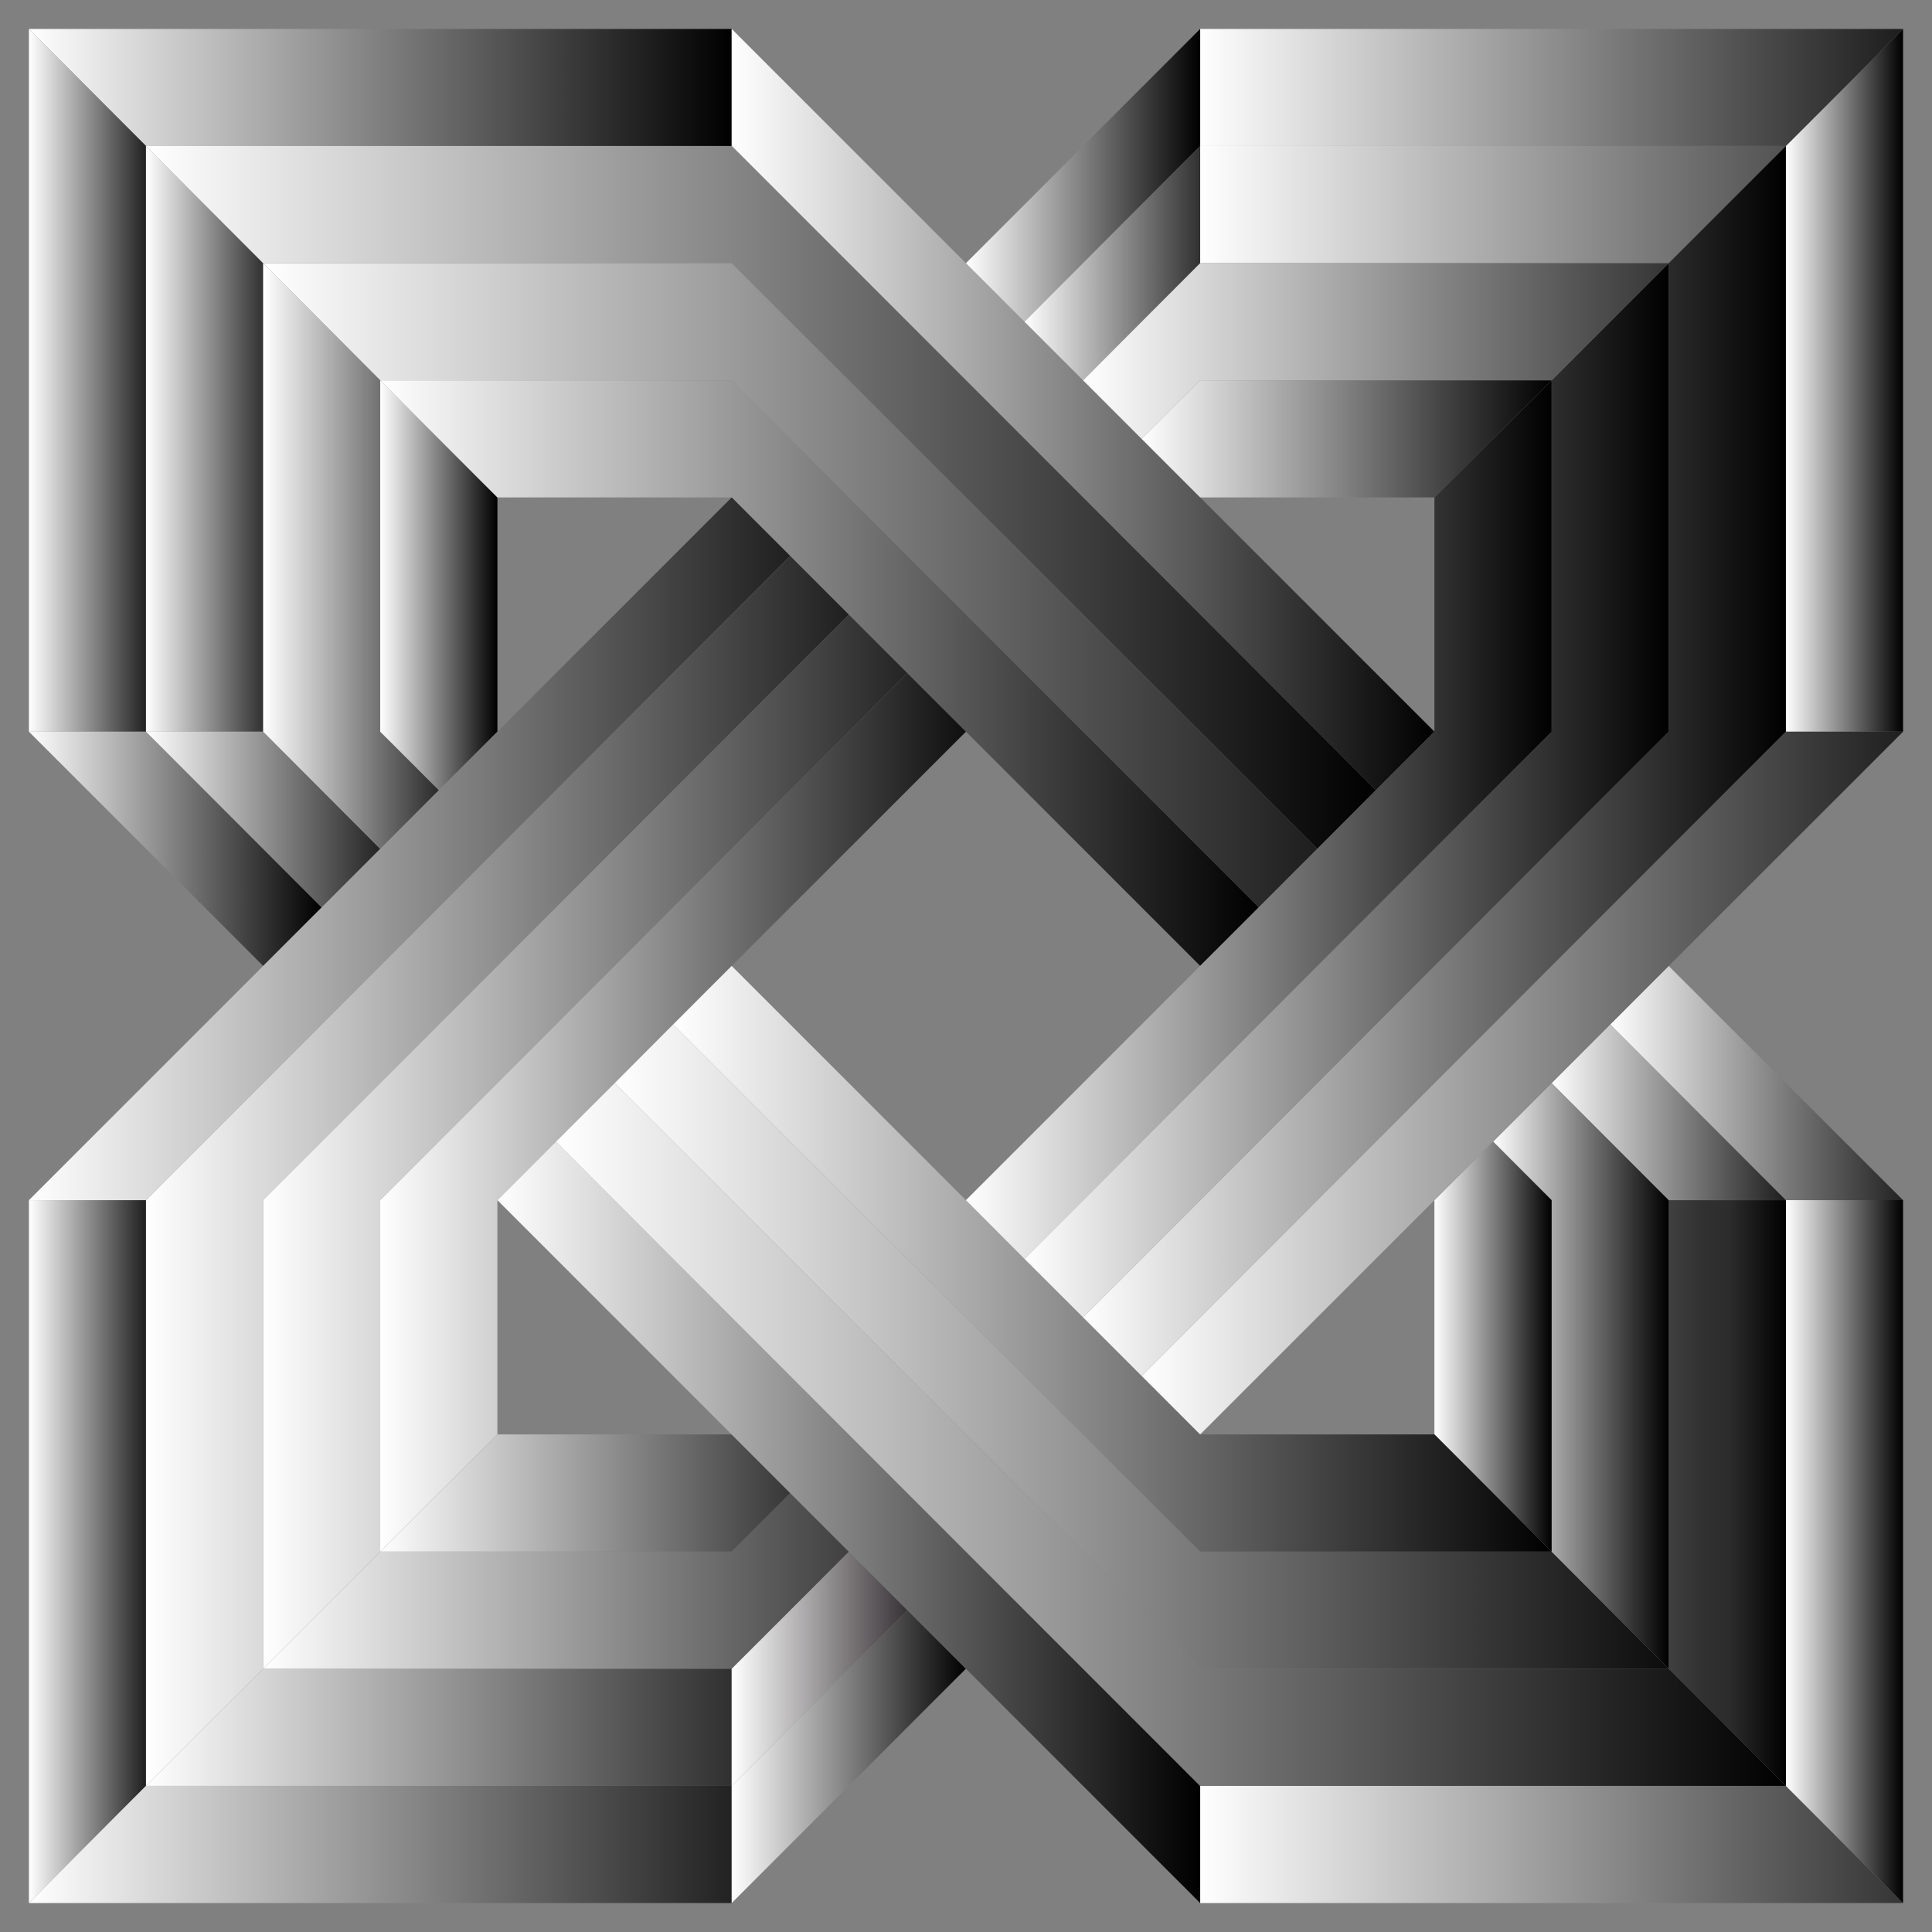 <?xml version="1.0" encoding="utf-8"?>

<!DOCTYPE svg PUBLIC "-//W3C//DTD SVG 1.1//EN" "http://www.w3.org/Graphics/SVG/1.1/DTD/svg11.dtd">
<svg version="1.1" id="Layer_1" xmlns="http://www.w3.org/2000/svg" xmlns:xlink="http://www.w3.org/1999/xlink" x="0px" y="0px"
	 viewBox="0 0 1649.398 1649.396" enable-background="new 0 0 1649.398 1649.396" xml:space="preserve">
<rect x="0" y="0" width="1649.398" height="1649.396" fill="#808080" stroke="none"/>
<g>
	<linearGradient id="SVGID_1_" gradientUnits="userSpaceOnUse" x1="24.698" y1="74.665" x2="624.659" y2="74.665">
		<stop  offset="0" style="stop-color:#FFFFFF"/>
		<stop  offset="1" style="stop-color:#000000"/>
	</linearGradient>
	<polygon fill-rule="evenodd" clip-rule="evenodd" fill="url(#SVGID_1_)" points="24.698,24.698 124.632,124.632 
		624.659,124.632 624.659,24.698 	"/>
	<linearGradient id="SVGID_2_" gradientUnits="userSpaceOnUse" x1="624.659" y1="349.662" x2="1224.62" y2="349.662">
		<stop  offset="0" style="stop-color:#FFFFFF"/>
		<stop  offset="1" style="stop-color:#000000"/>
	</linearGradient>
	<polygon fill-rule="evenodd" clip-rule="evenodd" fill="url(#SVGID_2_)" points="624.659,124.632 624.659,24.698 
		1224.62,624.659 1174.656,674.627 624.662,124.632 	"/>
	<linearGradient id="SVGID_3_" gradientUnits="userSpaceOnUse" x1="24.698" y1="324.678" x2="124.632" y2="324.678">
		<stop  offset="0" style="stop-color:#FFFFFF"/>
		<stop  offset="1" style="stop-color:#222222"/>
	</linearGradient>
	<polygon fill-rule="evenodd" clip-rule="evenodd" fill="url(#SVGID_3_)" points="24.698,24.698 24.698,624.659 124.632,624.659 
		124.632,124.632 	"/>
	<linearGradient id="SVGID_4_" gradientUnits="userSpaceOnUse" x1="24.698" y1="724.645" x2="274.651" y2="724.645">
		<stop  offset="0" style="stop-color:#FFFFFF"/>
		<stop  offset="1" style="stop-color:#000000"/>
	</linearGradient>
	<polygon fill-rule="evenodd" clip-rule="evenodd" fill="url(#SVGID_4_)" points="24.698,624.659 224.683,824.644 
		274.651,774.677 124.633,624.646 24.698,624.646 	"/>
	<linearGradient id="SVGID_5_" gradientUnits="userSpaceOnUse" x1="124.632" y1="374.633" x2="224.683" y2="374.633">
		<stop  offset="0" style="stop-color:#FFFFFF"/>
		<stop  offset="1" style="stop-color:#313131"/>
	</linearGradient>
	<polygon fill-rule="evenodd" clip-rule="evenodd" fill="url(#SVGID_5_)" points="124.632,124.632 224.683,224.683 
		224.683,624.646 124.632,624.646 124.632,124.619 	"/>
	<linearGradient id="SVGID_6_" gradientUnits="userSpaceOnUse" x1="124.632" y1="699.659" x2="324.617" y2="699.659">
		<stop  offset="0" style="stop-color:#FFFFFF"/>
		<stop  offset="1" style="stop-color:#242424"/>
	</linearGradient>
	<polygon fill-rule="evenodd" clip-rule="evenodd" fill="url(#SVGID_6_)" points="224.683,624.659 324.617,724.71 
		274.65,774.674 124.632,624.644 224.683,624.644 	"/>
	<linearGradient id="SVGID_7_" gradientUnits="userSpaceOnUse" x1="124.617" y1="424.671" x2="1174.638" y2="424.671">
		<stop  offset="0" style="stop-color:#FFFFFF"/>
		<stop  offset="1" style="stop-color:#000000"/>
	</linearGradient>
	<polygon fill-rule="evenodd" clip-rule="evenodd" fill="url(#SVGID_7_)" points="124.632,124.632 224.683,224.683 
		624.646,224.683 1124.673,724.71 1174.638,674.627 624.643,124.632 124.617,124.632 	"/>
	<linearGradient id="SVGID_8_" gradientUnits="userSpaceOnUse" x1="224.683" y1="499.674" x2="1124.677" y2="499.674">
		<stop  offset="0" style="stop-color:#FFFFFF"/>
		<stop  offset="1" style="stop-color:#1E1E1E"/>
	</linearGradient>
	<polygon fill-rule="evenodd" clip-rule="evenodd" fill="url(#SVGID_8_)" points="224.683,224.683 324.617,324.734 
		624.653,324.734 1074.713,774.665 1124.677,724.697 624.649,224.702 224.686,224.702 	"/>
	<linearGradient id="SVGID_9_" gradientUnits="userSpaceOnUse" x1="224.683" y1="474.69" x2="374.7" y2="474.69">
		<stop  offset="0" style="stop-color:#FFFFFF"/>
		<stop  offset="1" style="stop-color:#2A2A2A"/>
	</linearGradient>
	<polygon fill-rule="evenodd" clip-rule="evenodd" fill="url(#SVGID_9_)" points="324.617,324.734 224.683,224.683 
		224.683,624.646 324.617,724.697 374.7,674.614 324.617,624.646 324.617,324.72 	"/>
	<linearGradient id="SVGID_10_" gradientUnits="userSpaceOnUse" x1="324.617" y1="499.677" x2="424.668" y2="499.677">
		<stop  offset="0" style="stop-color:#FFFFFF"/>
		<stop  offset="1" style="stop-color:#000000"/>
	</linearGradient>
	<polygon fill-rule="evenodd" clip-rule="evenodd" fill="url(#SVGID_10_)" points="324.617,324.734 424.668,424.668 
		424.668,624.653 374.7,674.621 324.617,624.653 324.617,324.74 	"/>
	<linearGradient id="SVGID_11_" gradientUnits="userSpaceOnUse" x1="324.617" y1="574.683" x2="1074.713" y2="574.683">
		<stop  offset="0" style="stop-color:#FFFFFF"/>
		<stop  offset="1" style="stop-color:#000000"/>
	</linearGradient>
	<polygon fill-rule="evenodd" clip-rule="evenodd" fill="url(#SVGID_11_)" points="324.617,324.734 624.653,324.734 
		1074.713,774.665 1024.629,824.633 624.666,424.669 424.681,424.668 324.637,324.74 	"/>
	<linearGradient id="SVGID_12_" gradientUnits="userSpaceOnUse" x1="24.698" y1="1324.668" x2="124.632" y2="1324.668">
		<stop  offset="0" style="stop-color:#FFFFFF"/>
		<stop  offset="1" style="stop-color:#1F1F1F"/>
	</linearGradient>
	<polygon fill-rule="evenodd" clip-rule="evenodd" fill="url(#SVGID_12_)" points="24.698,1624.682 124.632,1524.634 
		124.632,1024.639 24.698,1024.639 24.698,1624.697 	"/>
	<linearGradient id="SVGID_13_" gradientUnits="userSpaceOnUse" x1="24.698" y1="724.644" x2="674.627" y2="724.644">
		<stop  offset="0" style="stop-color:#FFFFFF"/>
		<stop  offset="1" style="stop-color:#1F1F1F"/>
	</linearGradient>
	<polygon fill-rule="evenodd" clip-rule="evenodd" fill="url(#SVGID_13_)" points="124.632,1024.623 24.698,1024.623 
		624.659,424.662 674.627,474.63 124.632,1024.625 	"/>
	<linearGradient id="SVGID_14_" gradientUnits="userSpaceOnUse" x1="24.698" y1="1574.666" x2="624.659" y2="1574.666">
		<stop  offset="0" style="stop-color:#FFFFFF"/>
		<stop  offset="1" style="stop-color:#222222"/>
	</linearGradient>
	<polygon fill-rule="evenodd" clip-rule="evenodd" fill="url(#SVGID_14_)" points="24.698,1624.682 624.659,1624.682 
		624.659,1524.634 124.632,1524.634 24.698,1624.698 	"/>
	<linearGradient id="SVGID_15_" gradientUnits="userSpaceOnUse" x1="624.659" y1="1499.649" x2="824.644" y2="1499.649">
		<stop  offset="0" style="stop-color:#FFFFFF"/>
		<stop  offset="1" style="stop-color:#000000"/>
	</linearGradient>
	<polygon fill-rule="evenodd" clip-rule="evenodd" fill="url(#SVGID_15_)" points="624.659,1624.682 824.644,1424.583 
		774.677,1374.615 624.659,1524.64 624.659,1624.671 	"/>
	<linearGradient id="SVGID_16_" gradientUnits="userSpaceOnUse" x1="124.619" y1="1474.625" x2="624.646" y2="1474.625">
		<stop  offset="0" style="stop-color:#FFFFFF"/>
		<stop  offset="1" style="stop-color:#303030"/>
	</linearGradient>
	<polygon fill-rule="evenodd" clip-rule="evenodd" fill="url(#SVGID_16_)" points="124.632,1524.651 224.683,1424.6 
		624.646,1424.6 624.646,1524.651 124.619,1524.651 	"/>
	<linearGradient id="SVGID_17_" gradientUnits="userSpaceOnUse" x1="624.657" y1="1424.648" x2="774.674" y2="1424.648">
		<stop  offset="0" style="stop-color:#FFFFFF"/>
		<stop  offset="1" style="stop-color:#383336"/>
	</linearGradient>
	<polygon fill-rule="evenodd" clip-rule="evenodd" fill="url(#SVGID_17_)" points="624.659,1424.586 724.71,1324.655 
		774.674,1374.619 624.657,1524.64 624.657,1424.576 	"/>
	<linearGradient id="SVGID_18_" gradientUnits="userSpaceOnUse" x1="124.632" y1="999.666" x2="724.71" y2="999.666">
		<stop  offset="0" style="stop-color:#FFFFFF"/>
		<stop  offset="1" style="stop-color:#1F1F1F"/>
	</linearGradient>
	<polygon fill-rule="evenodd" clip-rule="evenodd" fill="url(#SVGID_18_)" points="124.632,1524.651 224.683,1424.6 
		224.683,1024.636 724.71,524.738 674.627,474.655 124.632,1024.649 124.632,1524.676 	"/>
	<linearGradient id="SVGID_19_" gradientUnits="userSpaceOnUse" x1="224.683" y1="974.654" x2="774.677" y2="974.654">
		<stop  offset="0" style="stop-color:#FFFFFF"/>
		<stop  offset="1" style="stop-color:#252424"/>
	</linearGradient>
	<polygon fill-rule="evenodd" clip-rule="evenodd" fill="url(#SVGID_19_)" points="224.683,1424.586 324.617,1324.655 
		324.617,1024.616 774.677,574.685 724.713,524.721 224.686,1024.62 224.686,1424.583 	"/>
	<linearGradient id="SVGID_20_" gradientUnits="userSpaceOnUse" x1="224.683" y1="1349.634" x2="724.697" y2="1349.634">
		<stop  offset="0" style="stop-color:#FFFFFF"/>
		<stop  offset="1" style="stop-color:#404040"/>
	</linearGradient>
	<polygon fill-rule="evenodd" clip-rule="evenodd" fill="url(#SVGID_20_)" points="324.617,1324.653 224.683,1424.584 
		624.646,1424.583 724.697,1324.651 674.614,1274.684 624.646,1324.651 324.604,1324.653 	"/>
	<linearGradient id="SVGID_21_" gradientUnits="userSpaceOnUse" x1="324.617" y1="1274.627" x2="674.621" y2="1274.627">
		<stop  offset="0" style="stop-color:#FFFFFF"/>
		<stop  offset="1" style="stop-color:#373737"/>
	</linearGradient>
	<polygon fill-rule="evenodd" clip-rule="evenodd" fill="url(#SVGID_21_)" points="324.617,1324.653 424.668,1224.601 
		624.653,1224.601 674.621,1274.685 624.653,1324.653 324.624,1324.653 	"/>
	<linearGradient id="SVGID_22_" gradientUnits="userSpaceOnUse" x1="324.604" y1="949.668" x2="824.644" y2="949.668">
		<stop  offset="0" style="stop-color:#FFFFFF"/>
		<stop  offset="1" style="stop-color:#0F0F0F"/>
	</linearGradient>
	<polygon fill-rule="evenodd" clip-rule="evenodd" fill="url(#SVGID_22_)" points="324.617,1324.653 324.617,1024.614 
		774.677,574.683 824.644,624.651 424.648,1024.614 424.648,1224.603 324.604,1324.634 	"/>
	<linearGradient id="SVGID_23_" gradientUnits="userSpaceOnUse" x1="1024.636" y1="1574.658" x2="1624.695" y2="1574.658">
		<stop  offset="0" style="stop-color:#FFFFFF"/>
		<stop  offset="1" style="stop-color:#353535"/>
	</linearGradient>
	<polygon fill-rule="evenodd" clip-rule="evenodd" fill="url(#SVGID_23_)" points="1624.682,1624.682 1524.631,1524.634 
		1024.636,1524.634 1024.636,1624.682 1624.695,1624.682 	"/>
	<linearGradient id="SVGID_24_" gradientUnits="userSpaceOnUse" x1="424.662" y1="1299.687" x2="1024.625" y2="1299.687">
		<stop  offset="0" style="stop-color:#FFFFFF"/>
		<stop  offset="1" style="stop-color:#000000"/>
	</linearGradient>
	<polygon fill-rule="evenodd" clip-rule="evenodd" fill="url(#SVGID_24_)" points="1024.623,1524.651 1024.623,1624.698 
		424.662,1024.64 474.63,974.676 1024.625,1524.67 	"/>
	<linearGradient id="SVGID_25_" gradientUnits="userSpaceOnUse" x1="1524.631" y1="1324.653" x2="1624.695" y2="1324.653">
		<stop  offset="0" style="stop-color:#FFFFFF"/>
		<stop  offset="1" style="stop-color:#000000"/>
	</linearGradient>
	<polygon fill-rule="evenodd" clip-rule="evenodd" fill="url(#SVGID_25_)" points="1624.682,1624.682 1624.682,1024.623 
		1524.631,1024.623 1524.631,1524.651 1624.695,1624.682 	"/>
	<linearGradient id="SVGID_26_" gradientUnits="userSpaceOnUse" x1="1374.619" y1="924.631" x2="1624.682" y2="924.631">
		<stop  offset="0" style="stop-color:#FFFFFF"/>
		<stop  offset="1" style="stop-color:#222222"/>
	</linearGradient>
	<polygon fill-rule="evenodd" clip-rule="evenodd" fill="url(#SVGID_26_)" points="1624.682,1024.623 1424.583,824.638 
		1374.619,874.606 1524.64,1024.623 1624.672,1024.623 	"/>
	<linearGradient id="SVGID_27_" gradientUnits="userSpaceOnUse" x1="1424.603" y1="1274.65" x2="1524.651" y2="1274.65">
		<stop  offset="0" style="stop-color:#404040"/>
		<stop  offset="0.001" style="stop-color:#404040"/>
		<stop  offset="0.287" style="stop-color:#313131"/>
		<stop  offset="0.522" style="stop-color:#2C2C2C"/>
		<stop  offset="1" style="stop-color:#000000"/>
	</linearGradient>
	<polygon fill-rule="evenodd" clip-rule="evenodd" fill="url(#SVGID_27_)" points="1524.651,1524.651 1424.603,1424.6 
		1424.603,1024.636 1524.651,1024.636 1524.651,1524.664 	"/>
	<linearGradient id="SVGID_28_" gradientUnits="userSpaceOnUse" x1="1324.653" y1="949.614" x2="1524.638" y2="949.614">
		<stop  offset="0" style="stop-color:#FFFFFF"/>
		<stop  offset="1" style="stop-color:#1D1D1D"/>
	</linearGradient>
	<polygon fill-rule="evenodd" clip-rule="evenodd" fill="url(#SVGID_28_)" points="1424.586,1024.623 1324.653,924.692 
		1374.617,874.605 1524.638,1024.622 1424.574,1024.623 	"/>
	<linearGradient id="SVGID_29_" gradientUnits="userSpaceOnUse" x1="474.612" y1="1224.682" x2="1524.651" y2="1224.682">
		<stop  offset="0" style="stop-color:#FFFFFF"/>
		<stop  offset="1" style="stop-color:#000000"/>
	</linearGradient>
	<polygon fill-rule="evenodd" clip-rule="evenodd" fill="url(#SVGID_29_)" points="1524.651,1524.651 1424.603,1424.6 
		1024.607,1424.6 524.708,924.701 474.612,974.669 1024.607,1524.664 1524.634,1524.664 	"/>
	<linearGradient id="SVGID_30_" gradientUnits="userSpaceOnUse" x1="524.725" y1="1149.592" x2="1424.586" y2="1149.592">
		<stop  offset="0" style="stop-color:#FFFFFF"/>
		<stop  offset="1" style="stop-color:#0C0C0C"/>
	</linearGradient>
	<polygon fill-rule="evenodd" clip-rule="evenodd" fill="url(#SVGID_30_)" points="1424.586,1424.586 1324.653,1324.655 
		1024.623,1324.656 574.692,874.597 524.725,924.684 1024.623,1424.582 1424.586,1424.581 	"/>
	<linearGradient id="SVGID_31_" gradientUnits="userSpaceOnUse" x1="1274.685" y1="1174.637" x2="1424.586" y2="1174.637">
		<stop  offset="0" style="stop-color:#FFFFFF"/>
		<stop  offset="1" style="stop-color:#000000"/>
	</linearGradient>
	<polygon fill-rule="evenodd" clip-rule="evenodd" fill="url(#SVGID_31_)" points="1324.653,1324.653 1424.586,1424.584 
		1424.586,1024.621 1324.653,924.689 1274.685,974.657 1324.649,1024.621 1324.649,1324.65 	"/>
	<linearGradient id="SVGID_32_" gradientUnits="userSpaceOnUse" x1="1224.601" y1="1149.667" x2="1324.653" y2="1149.667">
		<stop  offset="0" style="stop-color:#FFFFFF"/>
		<stop  offset="1" style="stop-color:#000000"/>
	</linearGradient>
	<polygon fill-rule="evenodd" clip-rule="evenodd" fill="url(#SVGID_32_)" points="1324.653,1324.653 1224.601,1224.601 
		1224.601,1024.613 1274.688,974.649 1324.653,1024.613 1324.653,1324.684 	"/>
	<linearGradient id="SVGID_33_" gradientUnits="userSpaceOnUse" x1="574.692" y1="1074.639" x2="1324.653" y2="1074.639">
		<stop  offset="0" style="stop-color:#FFFFFF"/>
		<stop  offset="1" style="stop-color:#000000"/>
	</linearGradient>
	<polygon fill-rule="evenodd" clip-rule="evenodd" fill="url(#SVGID_33_)" points="1324.653,1324.653 1024.623,1324.653 
		574.692,874.593 624.66,824.625 1024.623,1224.621 1224.605,1224.621 1324.636,1324.653 	"/>
	<linearGradient id="SVGID_34_" gradientUnits="userSpaceOnUse" x1="1524.631" y1="324.678" x2="1624.682" y2="324.678">
		<stop  offset="0" style="stop-color:#FFFFFF"/>
		<stop  offset="1" style="stop-color:#000000"/>
	</linearGradient>
	<polygon fill-rule="evenodd" clip-rule="evenodd" fill="url(#SVGID_34_)" points="1624.682,24.698 1524.631,124.632 
		1524.631,624.659 1624.682,624.659 	"/>
	<linearGradient id="SVGID_35_" gradientUnits="userSpaceOnUse" x1="974.641" y1="924.639" x2="1624.7" y2="924.639">
		<stop  offset="0" style="stop-color:#FFFFFF"/>
		<stop  offset="1" style="stop-color:#1F1F1F"/>
	</linearGradient>
	<polygon fill-rule="evenodd" clip-rule="evenodd" fill="url(#SVGID_35_)" points="1524.651,624.659 1624.7,624.659 
		1024.609,1224.62 974.641,1174.653 1524.637,624.658 	"/>
	<linearGradient id="SVGID_36_" gradientUnits="userSpaceOnUse" x1="1024.623" y1="74.665" x2="1624.682" y2="74.665">
		<stop  offset="0" style="stop-color:#FFFFFF"/>
		<stop  offset="1" style="stop-color:#1D1D1D"/>
	</linearGradient>
	<polygon fill-rule="evenodd" clip-rule="evenodd" fill="url(#SVGID_36_)" points="1624.682,24.698 1024.623,24.698 
		1024.623,124.632 1524.651,124.632 	"/>
	<linearGradient id="SVGID_37_" gradientUnits="userSpaceOnUse" x1="824.635" y1="149.674" x2="1024.629" y2="149.674">
		<stop  offset="0" style="stop-color:#FFFFFF"/>
		<stop  offset="1" style="stop-color:#000000"/>
	</linearGradient>
	<polygon fill-rule="evenodd" clip-rule="evenodd" fill="url(#SVGID_37_)" points="1024.623,24.698 824.635,224.683 
		874.599,274.651 1024.629,124.633 1024.629,24.699 	"/>
	<linearGradient id="SVGID_38_" gradientUnits="userSpaceOnUse" x1="1024.607" y1="174.657" x2="1524.651" y2="174.657">
		<stop  offset="0" style="stop-color:#FFFFFF"/>
		<stop  offset="1" style="stop-color:#525252"/>
	</linearGradient>
	<polygon fill-rule="evenodd" clip-rule="evenodd" fill="url(#SVGID_38_)" points="1524.651,124.632 1424.603,224.683 
		1024.607,224.683 1024.607,124.632 1524.634,124.632 	"/>
	<linearGradient id="SVGID_39_" gradientUnits="userSpaceOnUse" x1="874.599" y1="224.684" x2="1024.629" y2="224.684">
		<stop  offset="0" style="stop-color:#FFFFFF"/>
		<stop  offset="1" style="stop-color:#313131"/>
	</linearGradient>
	<polygon fill-rule="evenodd" clip-rule="evenodd" fill="url(#SVGID_39_)" points="1024.623,224.683 924.686,324.734 
		874.599,274.651 1024.629,124.633 1024.629,224.684 	"/>
	<linearGradient id="SVGID_40_" gradientUnits="userSpaceOnUse" x1="924.673" y1="649.626" x2="1524.651" y2="649.626">
		<stop  offset="0" style="stop-color:#FFFFFF"/>
		<stop  offset="1" style="stop-color:#000000"/>
	</linearGradient>
	<polygon fill-rule="evenodd" clip-rule="evenodd" fill="url(#SVGID_40_)" points="1524.651,124.632 1424.603,224.683 
		1424.603,624.646 924.673,1124.673 974.637,1174.637 1524.632,624.642 1524.632,124.615 	"/>
	<linearGradient id="SVGID_41_" gradientUnits="userSpaceOnUse" x1="874.593" y1="674.682" x2="1424.586" y2="674.682">
		<stop  offset="0" style="stop-color:#FFFFFF"/>
		<stop  offset="1" style="stop-color:#000000"/>
	</linearGradient>
	<polygon fill-rule="evenodd" clip-rule="evenodd" fill="url(#SVGID_41_)" points="1424.586,224.683 1324.653,324.734 
		1324.653,624.653 874.593,1074.713 924.68,1124.68 1424.578,624.653 1424.578,224.69 	"/>
	<linearGradient id="SVGID_42_" gradientUnits="userSpaceOnUse" x1="924.686" y1="299.692" x2="1424.586" y2="299.692">
		<stop  offset="0" style="stop-color:#FFFFFF"/>
		<stop  offset="1" style="stop-color:#353535"/>
	</linearGradient>
	<polygon fill-rule="evenodd" clip-rule="evenodd" fill="url(#SVGID_42_)" points="1324.653,324.734 1424.586,224.683 
		1024.623,224.683 924.686,324.734 974.65,374.702 1024.618,324.734 1324.646,324.734 	"/>
	<linearGradient id="SVGID_43_" gradientUnits="userSpaceOnUse" x1="974.669" y1="374.7" x2="1324.671" y2="374.7">
		<stop  offset="0" style="stop-color:#FFFFFF"/>
		<stop  offset="1" style="stop-color:#000000"/>
	</linearGradient>
	<polygon fill-rule="evenodd" clip-rule="evenodd" fill="url(#SVGID_43_)" points="1324.653,324.734 1224.601,424.668 
		1024.636,424.668 974.669,374.7 1024.636,324.733 1324.671,324.734 	"/>
	<linearGradient id="SVGID_44_" gradientUnits="userSpaceOnUse" x1="824.629" y1="699.724" x2="1324.656" y2="699.724">
		<stop  offset="0" style="stop-color:#FFFFFF"/>
		<stop  offset="1" style="stop-color:#000000"/>
	</linearGradient>
	<polygon fill-rule="evenodd" clip-rule="evenodd" fill="url(#SVGID_44_)" points="1324.653,324.734 1324.653,624.653 
		874.593,1074.713 824.629,1024.629 1224.592,624.666 1224.592,424.681 1324.656,324.753 	"/>
</g>
</svg>
